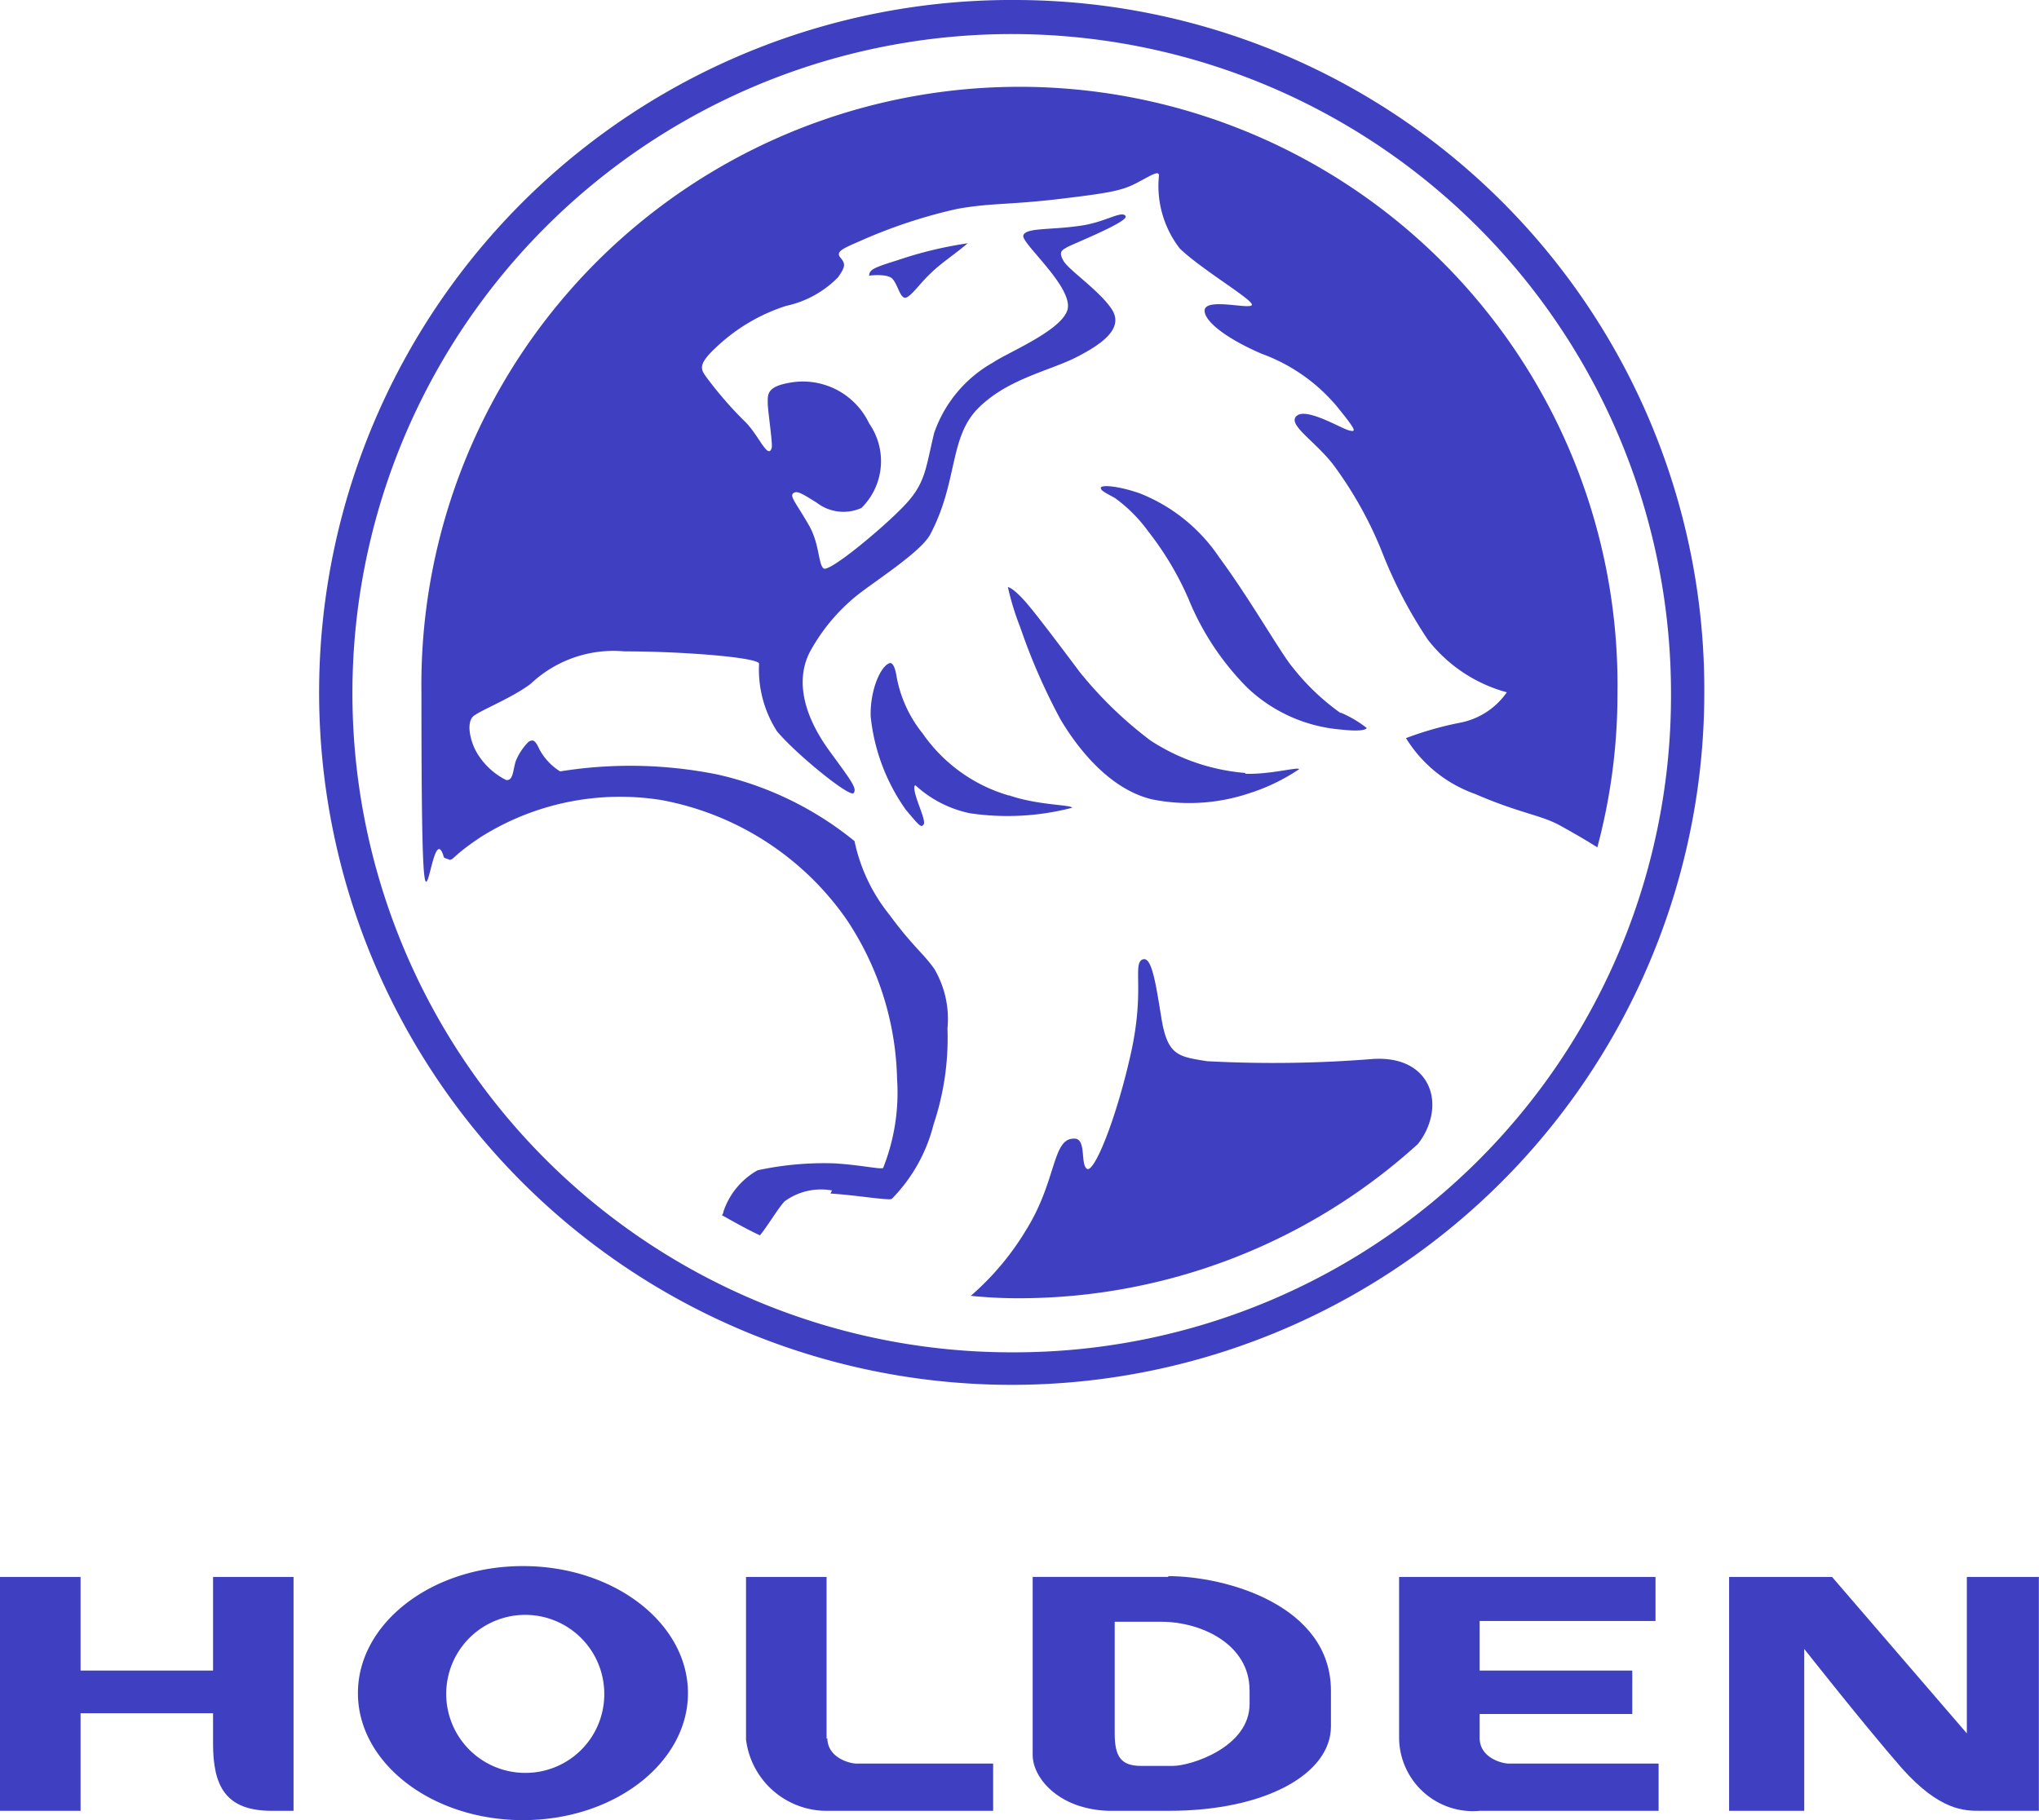<svg xmlns="http://www.w3.org/2000/svg" width="84.911" height="75.813" viewBox="0 0 84.911 75.813"><g transform="translate(-12.6 -9.7)"><path d="M83.815,9.7a28.842,28.842,0,1,0,28.615,28.841A28.721,28.721,0,0,0,83.815,9.7Zm0,56.328a27.455,27.455,0,1,1,27.228-27.454A27.344,27.344,0,0,1,83.815,66.028Z" transform="translate(-28.857)" fill="#3f40c1"/><g transform="translate(12.6 74.932)"><path d="M21.472,217.2H15.955v-3.9H12.6v9.743h3.355v-4.065h5.517v1.258c0,1.774.516,2.807,2.452,2.807h.9V213.3H21.472Z" transform="translate(-12.6 -212.848)" fill="#3f40c1"/><path d="M112.255,220.043V213.3H108.9v6.775a3.385,3.385,0,0,0,3.355,2.968h6.936v-1.968h-5.678c-.323,0-1.226-.258-1.226-1.065Z" transform="translate(-77.833 -212.848)" fill="#3f40c1"/><path d="M196.555,220.043V219.01h6.355V217.2h-6.355v-2.065h7.323V213.3H193.2v6.71a3.076,3.076,0,0,0,3.355,3.033h7.452v-1.968h-6.226c-.323,0-1.226-.258-1.226-1.065Z" transform="translate(-134.937 -212.848)" fill="#3f40c1"/><path d="M151.546,213.232H145.9v7.42c0,.936,1.065,2.258,3.162,2.323h2.516c4.033,0,6.743-1.549,6.743-3.516v-1.484c0-3.549-4.355-4.775-6.775-4.775Zm3.387,4.71v.581c0,1.807-2.452,2.581-3.194,2.581h-1.323c-.839,0-1.1-.387-1.1-1.355V215.1h1.936c1.71,0,3.678.968,3.678,2.839Z" transform="translate(-102.896 -212.781)" fill="#3f40c1"/><path d="M245.7,213.3v6.517l-5.613-6.517H235.8v9.743h3.129V216.3s2.516,3.194,4.065,4.968c1.581,1.774,2.613,1.774,3.258,1.774H248.7V213.3Z" transform="translate(-163.794 -212.848)" fill="#3f40c1"/><path d="M65.672,211.9c-3.807,0-6.872,2.387-6.872,5.291s3.065,5.291,6.872,5.291,6.872-2.387,6.872-5.291S69.478,211.9,65.672,211.9Zm.129,8.614a3.291,3.291,0,1,1,3.258-3.291A3.277,3.277,0,0,1,65.8,220.514Z" transform="translate(-43.895 -211.9)" fill="#3f40c1"/></g><g transform="translate(30.15 13.475)"><path d="M124.7,42.455h0s.71-.1.968.1c.226.194.323.742.516.807.194.1.645-.581,1.1-1,.419-.419.936-.742,1.549-1.258a16.361,16.361,0,0,0-2.936.71c-.936.29-1.161.387-1.161.613Z" transform="translate(-106.085 -34.745)" fill="#3f40c1"/><path d="M154.74,137.681a51.947,51.947,0,0,1-7,.1c-1.194-.194-1.645-.226-1.9-1.807s-.419-2.613-.807-2.42c-.387.226.129,1.323-.484,4-.613,2.71-1.516,4.9-1.807,4.71s0-1.29-.548-1.258c-.9,0-.71,1.742-1.968,3.775a11.366,11.366,0,0,1-2.323,2.774c.645.065,1.323.1,1.968.1a24.722,24.722,0,0,0,16.647-6.42,2.8,2.8,0,0,0,.548-1.129c.29-1.258-.484-2.516-2.355-2.42Z" transform="translate(-115.027 -97.354)" fill="#3f40c1"/><path d="M84.034,67.34c1.065.065,2.355.29,2.549.226a6.747,6.747,0,0,0,1.742-3.1,11.28,11.28,0,0,0,.581-4,4.119,4.119,0,0,0-.548-2.484c-.452-.645-.9-.936-1.871-2.258a7.236,7.236,0,0,1-1.452-3.065,13.837,13.837,0,0,0-5.71-2.774,18.35,18.35,0,0,0-6.549-.129,2.432,2.432,0,0,1-.871-.936c-.161-.355-.258-.419-.452-.29a2.482,2.482,0,0,0-.516.774c-.129.355-.1.871-.419.807a2.956,2.956,0,0,1-1.226-1.161c-.258-.452-.452-1.258-.1-1.516s1.581-.742,2.355-1.323a5.024,5.024,0,0,1,3.9-1.355c2.484,0,5.613.258,5.613.516a4.764,4.764,0,0,0,.742,2.807c.774.936,3.033,2.774,3.194,2.581s-.1-.516-1.065-1.839c-1.161-1.645-1.29-3.033-.742-4.065a7.849,7.849,0,0,1,1.9-2.291c.71-.581,2.71-1.839,3.1-2.581,1.161-2.194.774-4.033,2-5.259s2.968-1.549,4.1-2.129,1.968-1.226,1.452-2-1.774-1.613-2-2-.065-.452.161-.581,2.581-1.065,2.42-1.29c-.161-.258-.871.29-2,.419-1.161.161-2.161.065-2.258.387s2.1,2.161,1.839,3.1c-.258.871-2.484,1.774-3.1,2.194a5.379,5.379,0,0,0-2.452,2.936C88,37.111,88,37.724,87.163,38.627S83.969,41.5,83.743,41.3s-.161-1.032-.613-1.807c-.516-.9-.807-1.194-.645-1.323s.387.032.968.387a1.825,1.825,0,0,0,1.871.226,2.741,2.741,0,0,0,.323-3.516,3.055,3.055,0,0,0-3.258-1.71c-1,.161-.968.484-.968.839s.226,1.774.161,1.9c-.161.484-.548-.581-1.129-1.129A16.034,16.034,0,0,1,78.84,33.3c-.194-.29-.355-.484.452-1.226a7.606,7.606,0,0,1,2.9-1.71,4.266,4.266,0,0,0,2.161-1.194c.29-.419.323-.548.1-.807s.1-.387.839-.71a21.388,21.388,0,0,1,4-1.323c1.419-.258,2.1-.161,4.291-.419,2.161-.258,2.613-.355,3.226-.677s.936-.548.9-.258a4.261,4.261,0,0,0,.871,3c.936.9,3.1,2.161,3,2.355s-1.936-.323-1.968.226c0,.516,1.1,1.258,2.387,1.807a7.376,7.376,0,0,1,3.1,2.161c.839,1.032.839,1.1.548,1.032-.323-.065-1.774-.968-2.194-.613s.742,1.032,1.516,2.032a16.279,16.279,0,0,1,2.1,3.807,18.958,18.958,0,0,0,1.839,3.484,6.221,6.221,0,0,0,3.291,2.194,3.076,3.076,0,0,1-1.9,1.258A13.928,13.928,0,0,0,108,48.37a5.558,5.558,0,0,0,2.871,2.323c1.936.839,2.774.871,3.613,1.355.29.161.871.484,1.484.871a24.664,24.664,0,0,0,.839-6.42A24.906,24.906,0,1,0,67,46.5c0,13.872.323,4.678.936,6.839.1.065.194.065.226.1.194,0,.129-.161,1.29-.936A10.878,10.878,0,0,1,77,50.951a12.067,12.067,0,0,1,7.678,4.936,12.4,12.4,0,0,1,2.129,6.678,8.486,8.486,0,0,1-.581,3.71c-.129.065-.936-.129-2.065-.194a13.105,13.105,0,0,0-3.162.29,3.1,3.1,0,0,0-1.419,1.71.326.326,0,0,1-.065.161c.516.29,1.032.581,1.581.839.323-.387.774-1.161,1.032-1.419a2.563,2.563,0,0,1,1.968-.452Z" transform="translate(-67 -21.4)" fill="#3f40c1"/><path d="M130.739,100.817a6.622,6.622,0,0,1-3.581-2.581,5.269,5.269,0,0,1-1.1-2.452c-.065-.355-.161-.484-.258-.484-.387.1-.839,1.129-.807,2.226a8.155,8.155,0,0,0,1.452,3.871c.613.742.645.742.742.645s-.065-.484-.226-.936-.194-.71-.1-.71a4.773,4.773,0,0,0,2.258,1.161,10.672,10.672,0,0,0,4.258-.226c0-.129-1.419-.1-2.613-.516Z" transform="translate(-106.285 -71.459)" fill="#3f40c1"/><path d="M152.589,93.243a8.456,8.456,0,0,1-3.968-1.355,16.541,16.541,0,0,1-2.936-2.839c-.581-.774-1.645-2.194-2.129-2.774-.645-.774-.871-.774-.871-.774a11.256,11.256,0,0,0,.516,1.678,25.272,25.272,0,0,0,1.678,3.839c.71,1.194,2.032,2.9,3.807,3.323a7.865,7.865,0,0,0,4.065-.258,8.085,8.085,0,0,0,2.065-1c-.065-.1-1.194.226-2.258.194Z" transform="translate(-118.263 -64.821)" fill="#3f40c1"/><path d="M164.7,81.94A9.647,9.647,0,0,1,162.668,80c-.484-.581-1.807-2.9-3.033-4.549a7.143,7.143,0,0,0-3.323-2.678c-.936-.323-1.613-.355-1.613-.226,0,.1.1.161.581.419a6.152,6.152,0,0,1,1.387,1.387,12.858,12.858,0,0,1,1.678,2.807,11.292,11.292,0,0,0,2.452,3.71,6.412,6.412,0,0,0,3.871,1.742c.871.1,1.1,0,1.1-.065a4.739,4.739,0,0,0-1.1-.645Z" transform="translate(-126.407 -56.002)" fill="#3f40c1"/></g></g></svg>